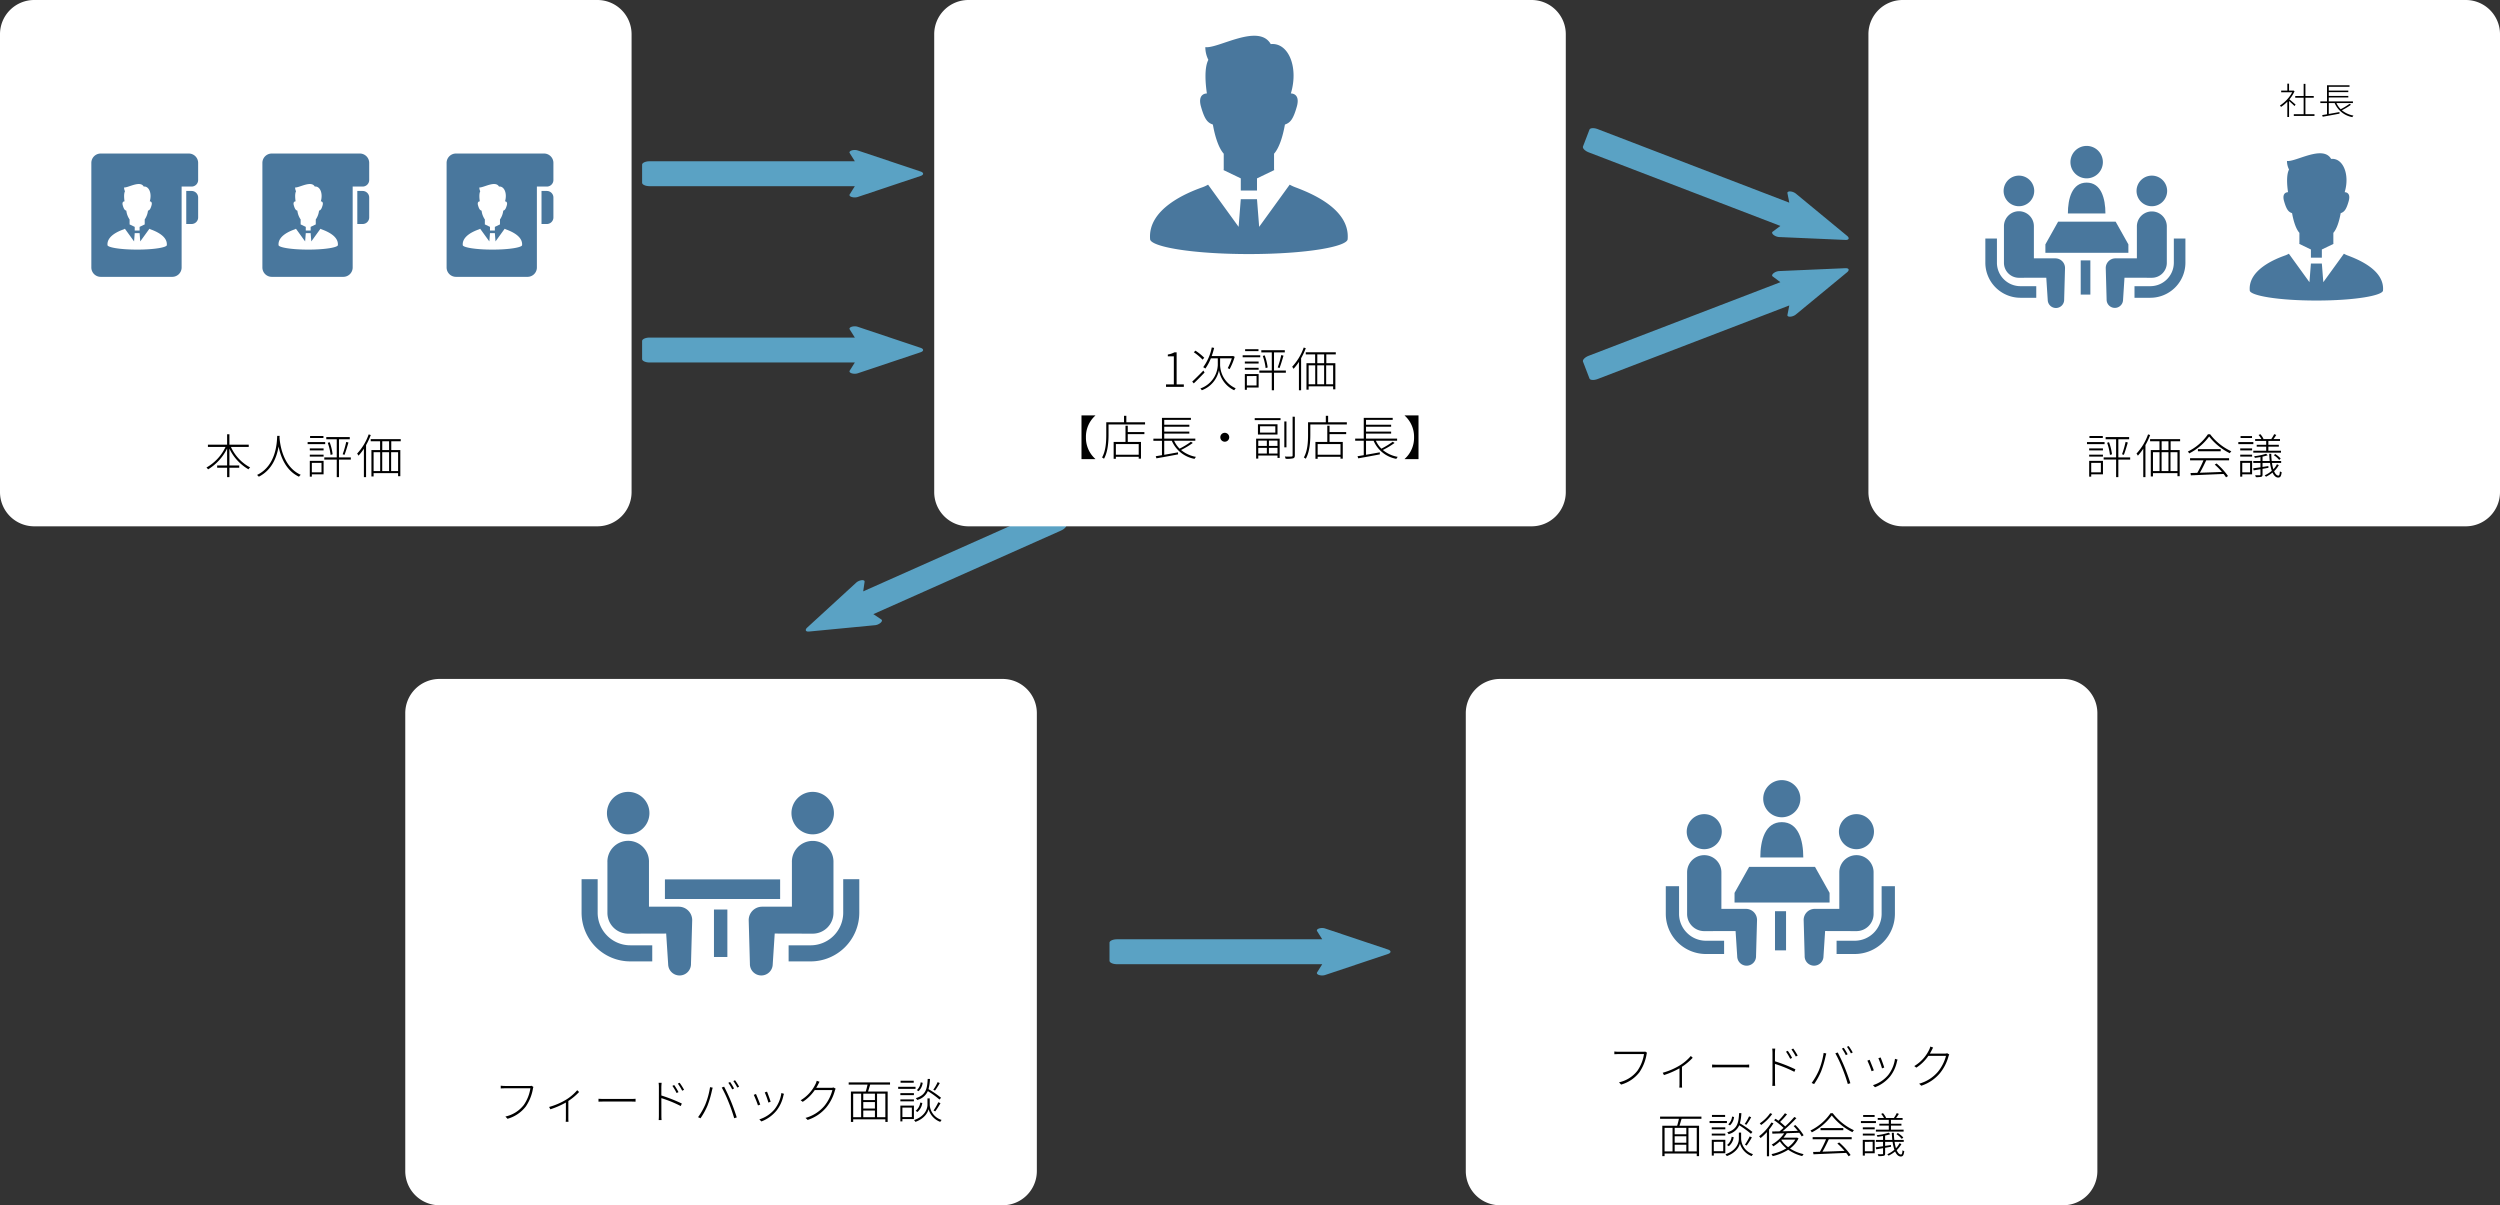 <svg xmlns="http://www.w3.org/2000/svg" width="950" height="458" viewBox="0 0 950 458">
  <rect x="0" y="0" width="950" height="458" fill="#333333" stroke="none"/>
  <g id="eval-img1" transform="translate(-18897 -7989)">
    <path id="パス_49372" data-name="パス 49372" d="M-64.131,43.358l-24.015-8.041a3.967,3.967,0,0,0-2.21.02c-.658.215-.97.594-.786.958l1.983,3.157h-77.986c-1.576,0-2.854.593-2.854,1.324v6.816c0,.732,1.279,1.324,2.855,1.324h77.987l-1.984,3.156c-.183.364.128.743.787.958a3.974,3.974,0,0,0,2.21.021l24.016-8.041c.571-.192.91-.5.91-.826S-63.559,43.55-64.131,43.358Z" transform="matrix(-0.914, 0.407, -0.407, -0.914, 19163.441, 8294.717)" fill="#5aa2c4"/>
    <path id="パス_49375" data-name="パス 49375" d="M13,0H227a13,13,0,0,1,13,13V187a13,13,0,0,1-13,13H13A13,13,0,0,1,0,187V13A13,13,0,0,1,13,0Z" transform="translate(18897 7989)" fill="#fff"/>
    <path id="パス_49376" data-name="パス 49376" d="M13,0H227a13,13,0,0,1,13,13V187a13,13,0,0,1-13,13H13A13,13,0,0,1,0,187V13A13,13,0,0,1,13,0Z" transform="translate(19252 7989)" fill="#fff"/>
    <path id="パス_2786" data-name="パス 2786" d="M79.167,350.18a15.481,15.481,0,0,1-2-.939l-11.6,16.03-.825-10.5H58.582l-.825,10.5-11.6-16.03a13.371,13.371,0,0,1-2,.939c-6.072,2.138-20.99,8.285-20.028,19.8.231,2.764,15.428,5.631,37.533,5.631s37.3-2.868,37.531-5.631C100.157,358.454,85.2,352.436,79.167,350.18Z" transform="translate(19309.914 7709.93)" fill="#49779d"/>
    <path id="パス_2787" data-name="パス 2787" d="M146.4,33.745c.844,4.782,2.263,9,4.131,11.079V50.59a1.822,1.822,0,0,1-.067.459l6.548,3.153v4.625h6.162V54.2l6.544-3.152a1.825,1.825,0,0,1-.067-.461V44.824c1.871-2.078,3.29-6.3,4.134-11.079,1.967-.7,3.094-1.828,4.5-6.75,1.5-5.243-2.248-5.065-2.248-5.065,3.028-10.025-.96-19.447-7.635-18.755-4.606-8.058-20.031,1.841-24.868,1.151a10.908,10.908,0,0,0,1.152,4.835c-1.682,3.19-1.033,9.552-.558,12.769-.276,0-3.662.03-2.224,5.065C143.3,31.917,144.427,33.042,146.4,33.745Z" transform="translate(19211.488 8002.585)" fill="#49779d"/>
    <path id="パス_2942" data-name="パス 2942" d="M71.311,0H37.843a3.558,3.558,0,0,0-3.558,3.557V43.3a3.558,3.558,0,0,0,3.558,3.558H65.035A3.558,3.558,0,0,0,68.593,43.3V12.552h3.786a2.49,2.49,0,0,0,2.491-2.49v-6.5A3.558,3.558,0,0,0,71.311,0ZM46.9,18.175c-.142-.966-.339-2.876.168-3.835a3.285,3.285,0,0,1-.347-1.453c1.453.207,6.087-2.767,7.471-.345,2-.208,3.2,2.621,2.294,5.632,0,0,1.124-.052.674,1.522-.421,1.479-.759,1.817-1.351,2.028a7.313,7.313,0,0,1-1.241,3.329v1.732a.486.486,0,0,0,.021.139l-1.967.945v1.39H50.77v-1.39L48.8,26.923a.555.555,0,0,0,.021-.138V25.053a7.338,7.338,0,0,1-1.241-3.329c-.592-.211-.93-.548-1.351-2.028C45.8,18.185,46.816,18.175,46.9,18.175Zm4.8,18.334c-6.64,0-11.2-.862-11.275-1.692-.288-3.459,4.193-5.306,6.017-5.949a4.184,4.184,0,0,0,.6-.282L50.523,33.4l.247-3.155h1.852l.248,3.154,3.482-4.815a4.787,4.787,0,0,0,.6.282c1.812.678,6.306,2.487,6.018,5.949C62.9,35.647,58.336,36.509,51.7,36.509Z" transform="translate(19032.424 8047.342)" fill="#49779d"/>
    <path id="パス_2943" data-name="パス 2943" d="M430.373,155.424h-2.028v12.553h2.028a2.491,2.491,0,0,0,2.491-2.491v-7.571A2.491,2.491,0,0,0,430.373,155.424Z" transform="translate(18674.43 7906.143)" fill="#49779d"/>
    <path id="パス_49377" data-name="パス 49377" d="M13,0H227a13,13,0,0,1,13,13V187a13,13,0,0,1-13,13H13A13,13,0,0,1,0,187V13A13,13,0,0,1,13,0Z" transform="translate(19051 8247)" fill="#fff"/>
    <path id="パス_49378" data-name="パス 49378" d="M13,0H227a13,13,0,0,1,13,13V187a13,13,0,0,1-13,13H13A13,13,0,0,1,0,187V13A13,13,0,0,1,13,0Z" transform="translate(19454 8247)" fill="#fff"/>
    <path id="パス_2788" data-name="パス 2788" d="M224.8,62.865a7.057,7.057,0,1,0-7.056-7.057A7.058,7.058,0,0,0,224.8,62.865Z" transform="translate(19349.279 8236.697)" fill="#49779d"/>
    <path id="パス_2789" data-name="パス 2789" d="M219.4,142.657c-6.333,0-8.163,6.918-8.163,13.423h16.329C227.567,149.575,225.737,142.657,219.4,142.657Z" transform="translate(19354.682 8158.758)" fill="#49779d"/>
    <path id="パス_2790" data-name="パス 2790" d="M8.042,303.5a10.179,10.179,0,0,1-3-7.222V285.775H0v10.507a15.28,15.28,0,0,0,15.263,15.265h6.895V306.5H15.263A10.185,10.185,0,0,1,8.042,303.5Z" transform="translate(19530 8039.977)" fill="#49779d"/>
    <path id="パス_2791" data-name="パス 2791" d="M53.437,138.107a6.658,6.658,0,1,0-6.657-6.658A6.654,6.654,0,0,0,53.437,138.107Z" transform="translate(19491.174 8173.585)" fill="#49779d"/>
    <path id="パス_2792" data-name="パス 2792" d="M69.993,236.834h-9.34v-13.9a6.514,6.514,0,1,0-13.028,0V238.77a6.516,6.516,0,0,0,6.513,6.516c.488,0,11.907-.034,11.907-.034l.625,9.638a3.577,3.577,0,1,0,7.152-.157l.379-13.69A4.206,4.206,0,0,0,69.993,236.834Z" transform="translate(19490.473 8097.541)" fill="#49779d"/>
    <path id="パス_2793" data-name="パス 2793" d="M398.815,285.775v10.507A10.238,10.238,0,0,1,388.6,306.5H381.7v5.044H388.6a15.28,15.28,0,0,0,15.263-15.265V285.775Z" transform="translate(19213.203 8039.977)" fill="#49779d"/>
    <path id="パス_2794" data-name="パス 2794" d="M393.581,138.107a6.658,6.658,0,1,0-6.657-6.658A6.655,6.655,0,0,0,393.581,138.107Z" transform="translate(19208.869 8173.585)" fill="#49779d"/>
    <path id="パス_2795" data-name="パス 2795" d="M334.664,238.769V222.93a6.514,6.514,0,1,0-13.028,0v13.9H312.3a4.206,4.206,0,0,0-4.207,4.209l.379,13.69a3.576,3.576,0,1,0,7.15.157l.625-9.638s11.419.034,11.907.034A6.515,6.515,0,0,0,334.664,238.769Z" transform="translate(19274.299 8097.542)" fill="#49779d"/>
    <path id="パス_2796" data-name="パス 2796" d="M189.761,252.447l-5.546-9.89H159.192l-5.546,9.89v3.668h36.115Z" transform="translate(19402.48 8075.846)" fill="#49779d"/>
    <path id="パス_49379" data-name="パス 49379" d="M0,0H4.2V14.878H0Z" transform="translate(19571.498 8335.26)" fill="#49779d"/>
    <path id="パス_2797" data-name="パス 2797" d="M9.748,269.241a12.346,12.346,0,0,1-3.635-8.752V247.751H0v12.737a18.521,18.521,0,0,0,18.5,18.5h8.355v-6.116H18.5A12.331,12.331,0,0,1,9.748,269.241Z" transform="translate(19118 8075.342)" fill="#49779d"/>
    <path id="パス_2798" data-name="パス 2798" d="M54.848,102.91a8.07,8.07,0,1,0-8.071-8.071A8.065,8.065,0,0,0,54.848,102.91Z" transform="translate(19080.865 8203.142)" fill="#49779d"/>
    <path id="パス_2799" data-name="パス 2799" d="M74.745,203.144H63.423V186.292a7.9,7.9,0,1,0-15.79,0v19.2a7.9,7.9,0,0,0,7.894,7.9c.592,0,14.434-.04,14.434-.04l.757,11.685a4.335,4.335,0,1,0,8.668-.191l.46-16.6A5.1,5.1,0,0,0,74.745,203.144Z" transform="translate(19080.186 8130.402)" fill="#49779d"/>
    <path id="パス_2800" data-name="パス 2800" d="M402.447,247.751v12.737a12.412,12.412,0,0,1-12.387,12.389H381.7v6.116h8.356a18.522,18.522,0,0,0,18.5-18.5V247.751Z" transform="translate(18814.975 8075.342)" fill="#49779d"/>
    <path id="パス_2801" data-name="パス 2801" d="M394.993,102.91a8.07,8.07,0,1,0-8.069-8.071A8.068,8.068,0,0,0,394.993,102.91Z" transform="translate(18810.83 8203.142)" fill="#49779d"/>
    <path id="パス_2802" data-name="パス 2802" d="M340.3,205.491v-19.2a7.9,7.9,0,1,0-15.792,0v16.852H313.188a5.1,5.1,0,0,0-5.1,5.1l.46,16.6a4.335,4.335,0,1,0,8.668.191l.757-11.685s13.841.04,14.434.04A7.9,7.9,0,0,0,340.3,205.491Z" transform="translate(18873.418 8130.403)" fill="#49779d"/>
    <path id="パス_49380" data-name="パス 49380" d="M0,0H43.778V7.451H0Z" transform="translate(19149.672 8323.17)" fill="#49779d"/>
    <path id="パス_49381" data-name="パス 49381" d="M0,0H5.094V18.035H0Z" transform="translate(19168.305 8334.619)" fill="#49779d"/>
    <path id="パス_49382" data-name="パス 49382" d="M-70.29-11.952l-.7-.45a2.39,2.39,0,0,1-.7.072h-9.432a13.749,13.749,0,0,1-1.6-.108v1.044c.45-.018.936-.054,1.584-.054h9.684A15.032,15.032,0,0,1-73.944-5.13a12.058,12.058,0,0,1-7,4.41l.792.864A13.338,13.338,0,0,0-73.17-4.572a17.288,17.288,0,0,0,2.682-6.678A1.933,1.933,0,0,1-70.29-11.952Zm5.958,7.6.468.882a31.614,31.614,0,0,0,5.9-2.574V-.054a11.485,11.485,0,0,1-.072,1.332h1.062a12.349,12.349,0,0,1-.054-1.332v-6.57a22.527,22.527,0,0,0,4.086-3.42l-.72-.684a17.753,17.753,0,0,1-4.158,3.564A25.94,25.94,0,0,1-64.332-4.356ZM-45.576-7.47v1.116c.486-.036,1.3-.054,2.286-.054h9.99c.828,0,1.494.036,1.818.054V-7.47a18.179,18.179,0,0,1-1.836.072H-43.29C-44.352-7.4-45.108-7.434-45.576-7.47Zm28.764-5.22-.684.324a19.577,19.577,0,0,1,1.6,2.718l.72-.342A21.357,21.357,0,0,0-16.812-12.69Zm2.07-.864-.684.324a20.879,20.879,0,0,1,1.656,2.7l.72-.342A24.152,24.152,0,0,0-14.742-13.554ZM-22.626-1.3c0,.648-.018,1.422-.072,1.926h1.1c-.054-.5-.072-1.314-.072-1.926,0-.378,0-3.42-.018-6.408A46.4,46.4,0,0,1-14.31-4.7l.4-.954a58.721,58.721,0,0,0-7.776-3.06v-3.114c0-.414.054-1.206.108-1.71h-1.152a11.625,11.625,0,0,1,.108,1.71ZM4.446-13.842l-.684.306a18.6,18.6,0,0,1,1.476,2.5l.7-.342A23.592,23.592,0,0,0,4.446-13.842Zm1.872-.666L5.67-14.2a19.818,19.818,0,0,1,1.512,2.484l.684-.342A21.312,21.312,0,0,0,6.318-14.508Zm-11.3,9.216A25.615,25.615,0,0,1-7.74-.468l.936.414A26.738,26.738,0,0,0-4.14-4.9a38,38,0,0,0,1.692-5.76c.09-.36.18-.684.27-1.026l-1.008-.2A28.813,28.813,0,0,1-4.986-5.292ZM3.87-6.174a62.3,62.3,0,0,1,2.124,6.1l.972-.306C6.5-1.926,5.544-4.626,4.77-6.48c-.81-2-1.926-4.32-2.61-5.58l-.9.324A46.4,46.4,0,0,1,3.87-6.174Zm14.6-4-.864.288a31.894,31.894,0,0,1,1.386,3.87l.846-.324C19.638-7.092,18.756-9.468,18.468-10.17Zm6.444.828-.99-.306a12.843,12.843,0,0,1-2.574,6.156A12.226,12.226,0,0,1,15.552.36l.774.792A13.711,13.711,0,0,0,22.1-3.006,13.744,13.744,0,0,0,24.7-8.712C24.75-8.874,24.822-9.108,24.912-9.342Zm-10.638.054-.846.342a37.961,37.961,0,0,1,1.6,4.014l.864-.324C15.552-6.174,14.58-8.622,14.274-9.288ZM38.43-13.932l-1.08-.378a5.522,5.522,0,0,1-.414,1.17,14.542,14.542,0,0,1-5.688,6.246l.792.594a16.211,16.211,0,0,0,4.572-4.482h6.7a15.9,15.9,0,0,1-3.06,6.048A14.373,14.373,0,0,1,33.1-.2l.81.774a15.41,15.41,0,0,0,7.11-4.788,17.277,17.277,0,0,0,3.222-6.318,5.3,5.3,0,0,1,.306-.774l-.81-.468a2.417,2.417,0,0,1-.936.144H37.17a12.9,12.9,0,0,0,.648-1.152C37.98-13.086,38.214-13.572,38.43-13.932Zm25,13.464h-3.15V-9.4h3.15ZM51.21-9.4h3.024V-.468H51.21Zm8.262,2.43H55.044V-9.4h4.428Zm-4.428,3.96h4.428V-.468H55.044Zm4.428-.756H55.044V-6.21h4.428Zm5.742-9.09V-13.7H49.5v.846h7.164c-.18.846-.432,1.854-.684,2.628H50.346V1.332h.864V.342H63.432v.99h.882V-10.224H56.862c.27-.774.54-1.764.81-2.628Zm18.09-.936a16.037,16.037,0,0,1-1.656,2.9l.648.306a24.578,24.578,0,0,0,1.818-2.862Zm-6.444.072a4.726,4.726,0,0,1-1.458,2.97l.648.4a5.177,5.177,0,0,0,1.566-3.186ZM84.6-7.848a36.154,36.154,0,0,0-4.77-3.276,17.334,17.334,0,0,0,.558-3.87h-.864c-.18,3.978-.828,6.174-4.518,7.29a2.759,2.759,0,0,1,.522.684,5.94,5.94,0,0,0,4.05-3.366,36.435,36.435,0,0,1,4.446,3.222ZM82.386-2.682a27.414,27.414,0,0,0,2-3.114l-.828-.36a21.726,21.726,0,0,1-1.818,3.15ZM76.7-6.03A4.768,4.768,0,0,1,74.952-2.9l.648.468a5.35,5.35,0,0,0,1.872-3.438Zm-2.484-8.28h-5v.738h5Zm.684,2.3H68.31v.774H74.9Zm-1.4,7.9V-.522H69.912V-4.1Zm.792-.756H69.138V1.134h.774V.252h4.374ZM69.138-6.5h5.148v-.738H69.138Zm0-2.358h5.148v-.756H69.138ZM80.3-7.614h-.864V-5.13c0,.936-.5,4.176-5.094,5.76a5.323,5.323,0,0,1,.522.684c3.582-1.3,4.77-3.726,4.986-4.824a7.221,7.221,0,0,0,4.446,4.824,5.626,5.626,0,0,1,.522-.738A6.367,6.367,0,0,1,80.3-5.13Z" transform="translate(19170 8414)"/>
    <path id="パス_49383" data-name="パス 49383" d="M-51.12-11.952l-.7-.45a2.39,2.39,0,0,1-.7.072h-9.432a13.749,13.749,0,0,1-1.6-.108v1.044c.45-.018.936-.054,1.584-.054h9.684A15.032,15.032,0,0,1-54.774-5.13a12.057,12.057,0,0,1-7,4.41l.792.864A13.338,13.338,0,0,0-54-4.572a17.289,17.289,0,0,0,2.682-6.678A1.933,1.933,0,0,1-51.12-11.952Zm5.958,7.6.468.882a31.614,31.614,0,0,0,5.9-2.574V-.054a11.485,11.485,0,0,1-.072,1.332H-37.8a12.349,12.349,0,0,1-.054-1.332v-6.57a22.527,22.527,0,0,0,4.086-3.42l-.72-.684a17.753,17.753,0,0,1-4.158,3.564A25.94,25.94,0,0,1-45.162-4.356ZM-26.406-7.47v1.116c.486-.036,1.3-.054,2.286-.054h9.99c.828,0,1.494.036,1.818.054V-7.47a18.179,18.179,0,0,1-1.836.072H-24.12C-25.182-7.4-25.938-7.434-26.406-7.47ZM2.358-12.69l-.684.324a19.577,19.577,0,0,1,1.6,2.718L4-9.99A21.358,21.358,0,0,0,2.358-12.69Zm2.07-.864-.684.324A20.879,20.879,0,0,1,5.4-10.53l.72-.342A24.152,24.152,0,0,0,4.428-13.554ZM-3.456-1.3c0,.648-.018,1.422-.072,1.926h1.1C-2.484.126-2.5-.684-2.5-1.3c0-.378,0-3.42-.018-6.408A46.4,46.4,0,0,1,4.86-4.7l.4-.954A58.721,58.721,0,0,0-2.52-8.712v-3.114c0-.414.054-1.206.108-1.71H-3.564a11.625,11.625,0,0,1,.108,1.71ZM23.616-13.842l-.684.306a18.6,18.6,0,0,1,1.476,2.5l.7-.342A23.592,23.592,0,0,0,23.616-13.842Zm1.872-.666-.648.306a19.818,19.818,0,0,1,1.512,2.484l.684-.342A21.312,21.312,0,0,0,25.488-14.508Zm-11.3,9.216A25.615,25.615,0,0,1,11.43-.468l.936.414A26.738,26.738,0,0,0,15.03-4.9a38,38,0,0,0,1.692-5.76c.09-.36.18-.684.27-1.026l-1.008-.2A28.813,28.813,0,0,1,14.184-5.292Zm8.856-.882a62.3,62.3,0,0,1,2.124,6.1l.972-.306c-.468-1.548-1.422-4.248-2.2-6.1-.81-2-1.926-4.32-2.61-5.58l-.9.324A46.4,46.4,0,0,1,23.04-6.174Zm14.6-4-.864.288a31.893,31.893,0,0,1,1.386,3.87l.846-.324C38.808-7.092,37.926-9.468,37.638-10.17Zm6.444.828-.99-.306a12.843,12.843,0,0,1-2.574,6.156A12.226,12.226,0,0,1,34.722.36l.774.792a13.711,13.711,0,0,0,5.778-4.158,13.744,13.744,0,0,0,2.592-5.706C43.92-8.874,43.992-9.108,44.082-9.342Zm-10.638.054-.846.342a37.962,37.962,0,0,1,1.6,4.014l.864-.324C34.722-6.174,33.75-8.622,33.444-9.288ZM57.6-13.932l-1.08-.378a5.522,5.522,0,0,1-.414,1.17,14.542,14.542,0,0,1-5.688,6.246l.792.594a16.211,16.211,0,0,0,4.572-4.482h6.7a15.9,15.9,0,0,1-3.06,6.048A14.373,14.373,0,0,1,52.272-.2l.81.774a15.41,15.41,0,0,0,7.11-4.788,17.277,17.277,0,0,0,3.222-6.318,5.3,5.3,0,0,1,.306-.774l-.81-.468a2.417,2.417,0,0,1-.936.144H56.34a12.9,12.9,0,0,0,.648-1.152C57.15-13.086,57.384-13.572,57.6-13.932ZM-32.238,25.532h-3.15V16.6h3.15ZM-44.46,16.6h3.024v8.928H-44.46Zm8.262,2.43h-4.428V16.6H-36.2Zm-4.428,3.96H-36.2v2.538h-4.428Zm4.428-.756h-4.428V19.79H-36.2Zm5.742-9.09V12.3H-46.17v.846h7.164c-.18.846-.432,1.854-.684,2.628h-5.634V27.332h.864v-.99h12.222v.99h.882V15.776h-7.452c.27-.774.54-1.764.81-2.628Zm18.09-.936a16.036,16.036,0,0,1-1.656,2.9l.648.306a24.579,24.579,0,0,0,1.818-2.862Zm-6.444.072a4.726,4.726,0,0,1-1.458,2.97l.648.4a5.177,5.177,0,0,0,1.566-3.186Zm7.74,5.868a36.155,36.155,0,0,0-4.77-3.276,17.334,17.334,0,0,0,.558-3.87h-.864c-.18,3.978-.828,6.174-4.518,7.29a2.759,2.759,0,0,1,.522.684,5.94,5.94,0,0,0,4.05-3.366,36.434,36.434,0,0,1,4.446,3.222Zm-2.214,5.166a27.414,27.414,0,0,0,2-3.114l-.828-.36a21.726,21.726,0,0,1-1.818,3.15Zm-5.688-3.348A4.768,4.768,0,0,1-20.718,23.1l.648.468A5.35,5.35,0,0,0-18.2,20.132Zm-2.484-8.28h-5v.738h5Zm.684,2.3H-27.36v.774h6.588Zm-1.4,7.9v3.582h-3.582V21.9Zm.792-.756h-5.148v5.994h.774v-.882h4.374ZM-26.532,19.5h5.148v-.738h-5.148Zm0-2.358h5.148v-.756h-5.148Zm11.16,1.242h-.864V20.87c0,.936-.5,4.176-5.094,5.76a5.323,5.323,0,0,1,.522.684c3.582-1.3,4.77-3.726,4.986-4.824a7.221,7.221,0,0,0,4.446,4.824,5.626,5.626,0,0,1,.522-.738,6.367,6.367,0,0,1-4.518-5.706Zm11.034-7.38a14.508,14.508,0,0,1-3.96,3.87,4.213,4.213,0,0,1,.522.63,17.344,17.344,0,0,0,4.23-4.194Zm.468,3.546a18.579,18.579,0,0,1-4.662,5.22c.144.162.45.54.558.7A20.116,20.116,0,0,0-5.58,18.188v9.2h.828V17.216A18.947,18.947,0,0,0-3.078,14.84Zm3.924,6.5H5.22a9.443,9.443,0,0,1-2.736,2.88A10.561,10.561,0,0,1-.09,21.194Zm5.814-.774-.162.036H.738A13.921,13.921,0,0,0,1.962,18.62l4.77-.162a12.148,12.148,0,0,1,.918,1.386l.72-.45a21.394,21.394,0,0,0-3.114-3.87l-.684.36c.522.558,1.1,1.206,1.6,1.836-2,.072-4.014.126-5.814.18a58.3,58.3,0,0,0,5.274-5.022l-.792-.432a42.161,42.161,0,0,1-3.474,3.6,20.08,20.08,0,0,0-1.944-1.71,29.435,29.435,0,0,0,2.646-2.9l-.792-.4a25.061,25.061,0,0,1-2.466,2.844c-.378-.27-.738-.522-1.1-.756l-.558.558A24.79,24.79,0,0,1,.756,16.6c-.522.468-1.044.918-1.53,1.314-1.062.018-2.016.036-2.808.054l.09.828c1.242-.036,2.79-.09,4.5-.144a14.208,14.208,0,0,1-4.77,4.3,3.123,3.123,0,0,1,.63.666,17.1,17.1,0,0,0,2.484-1.89A12.587,12.587,0,0,0,1.8,24.38a17.623,17.623,0,0,1-5.652,2.178,2.7,2.7,0,0,1,.468.774,18.543,18.543,0,0,0,5.9-2.43,16.113,16.113,0,0,0,5.328,2.412,4.311,4.311,0,0,1,.54-.738A15.779,15.779,0,0,1,3.2,24.434a10.012,10.012,0,0,0,3.24-3.852Zm5.94.648H16.9a40.09,40.09,0,0,1-2.34,4.752c-.954.036-1.818.054-2.574.072l.126.882c3.1-.126,7.9-.342,12.438-.522a13.637,13.637,0,0,1,.918,1.278l.756-.486a25.627,25.627,0,0,0-4.338-4.77l-.7.414a25.092,25.092,0,0,1,2.736,2.79c-2.916.126-5.886.234-8.388.306.828-1.386,1.71-3.222,2.412-4.716H26.64v-.81H11.808ZM14.8,16.658v.828h8.658v-.828Zm3.8-5.634a19.757,19.757,0,0,1-7.632,6.57,3.087,3.087,0,0,1,.522.7,21.574,21.574,0,0,0,7.578-6.426,22.824,22.824,0,0,0,7.848,6.354,4.753,4.753,0,0,1,.576-.738,21.26,21.26,0,0,1-8.046-6.462Zm22.14,4h-3.6v.7h3.6V17.27h-4.9v.738h10.53V17.27H41.562V15.722H45.54v-.7H41.562V13.562H45.99v-.72H43.506c.342-.45.72-1.008,1.062-1.566l-.792-.306a12.054,12.054,0,0,1-1.08,1.818l.126.054H39.564l.144-.072a6.829,6.829,0,0,0-1.188-1.782l-.666.306a8.19,8.19,0,0,1,1.062,1.548H36.54v.72h4.194Zm2.916,3.96a8.788,8.788,0,0,1,2.034,1.8l.558-.54a9.57,9.57,0,0,0-2.088-1.71Zm-8.3-7.29H31v.738h4.356Zm.5,2.3H30.15v.774h5.706Zm-1.242,7.9v3.582h-2.97V21.9Zm.774-.756H30.852v5.994h.792v-.882h3.744ZM30.87,19.5h4.518v-.738H30.87Zm0-2.358h4.518v-.756H30.87Zm13.95,5.274a7.232,7.232,0,0,1-1.35,1.908,15.217,15.217,0,0,1-.54-2.412h3.492v-.738H42.84c-.09-.81-.162-1.728-.18-2.718h-.774c.036.99.108,1.89.2,2.718H39.348V19.52A17.936,17.936,0,0,0,41.31,19l-.612-.576a21.711,21.711,0,0,1-4.536.936,3.683,3.683,0,0,1,.27.63c.666-.09,1.4-.18,2.124-.324v1.512H35.838v.738h2.718V23.57c-1.044.162-1.98.288-2.754.4l.162.774c.774-.126,1.656-.27,2.592-.432v2.016c0,.2-.054.252-.27.27-.234.018-.918.018-1.764,0a3.745,3.745,0,0,1,.288.72,8.086,8.086,0,0,0,2.052-.126c.36-.126.486-.36.486-.846V24.164l2.25-.4-.036-.666c-.738.126-1.494.234-2.214.342v-1.53h2.844a15.359,15.359,0,0,0,.684,2.988,11.044,11.044,0,0,1-2.718,1.728,3.425,3.425,0,0,1,.5.522,12.09,12.09,0,0,0,2.484-1.584c.576,1.26,1.314,1.908,2.178,1.908.756-.018,1.1-.432,1.3-2.034a1.681,1.681,0,0,1-.666-.342c-.09,1.26-.252,1.62-.576,1.62-.576,0-1.17-.54-1.638-1.656a9.594,9.594,0,0,0,1.8-2.322Z" transform="translate(19574 8401)"/>
    <path id="パス_49384" data-name="パス 49384" d="M-31.914,0h6.768V-.918h-2.736v-12.2h-.846a7.533,7.533,0,0,1-2.5.828v.7h2.286V-.918h-2.97Zm14.526-11.052a20.519,20.519,0,0,0-3.348-2.7l-.612.612a20.291,20.291,0,0,1,3.33,2.808Zm-.324,4.86C-19.242-4.608-20.9-2.97-21.96-1.98l.594.666c1.188-1.134,2.736-2.682,4.1-4.122Zm6.354-4.644h4.446A20.745,20.745,0,0,1-8.46-7.11c.216.108.522.288.72.378a24.47,24.47,0,0,0,1.926-4.68l-.63-.324-.162.054h-7.956a27.27,27.27,0,0,0,.936-3.114l-.9-.18A18.918,18.918,0,0,1-17.784-7.47a9.281,9.281,0,0,1,.828.522,18.719,18.719,0,0,0,2.088-3.888h2.628V-8.28A9.874,9.874,0,0,1-18.846.612a5.576,5.576,0,0,1,.54.684A10.332,10.332,0,0,0-11.79-6.318,10.327,10.327,0,0,0-6.012,1.3c.126-.18.4-.54.576-.756a9.942,9.942,0,0,1-5.922-8.82ZM3.222-14.31H-1.854v.738H3.222Zm.666,2.3H-2.79v.774H3.888Zm-1.4,7.9V-.522H-1.188V-4.1Zm.792-.756H-1.962V1.134h.774V.252H3.276ZM-1.962-6.5H3.276v-.738H-1.962Zm0-2.358H3.276v-.756H-1.962ZM13.626-6.192h-4.5v-6.894h4.1v-.828H4.3v.828H8.28v6.894H3.546v.828H8.28V1.3h.846v-6.66h4.5ZM4.86-11.736A20.887,20.887,0,0,1,5.94-7.128l.774-.234A20.156,20.156,0,0,0,5.58-11.97Zm6.354,4.59c.5-1.206,1.062-3.168,1.512-4.7l-.846-.234a35.791,35.791,0,0,1-1.35,4.7Zm9.2-7.794A20.944,20.944,0,0,1,16.02-7.632a4.3,4.3,0,0,1,.522.792A19.978,19.978,0,0,0,18.594-9.5V1.3h.828V-10.872A26.308,26.308,0,0,0,21.2-14.688ZM28.17-8.982H25.578V-12.33H28.17ZM31.59-.99H28.944V-8.172H31.59ZM22.284-8.172h2.5V-.99h-2.5Zm5.886,0V-.99H25.56V-8.172ZM32.6-12.33v-.81H21.186v.81H24.75v3.348H21.456V1.062h.828V-.2H31.59V.954h.846V-8.982H29V-12.33Z" transform="translate(19372 8136)"/>
    <path id="パス_49385" data-name="パス 49385" d="M-58.779-15.066v-.09h-5.256V1.476h5.256v-.09A10.768,10.768,0,0,1-62.343-6.84,10.768,10.768,0,0,1-58.779-15.066ZM-42.291-.2h-8.676V-4.266h8.676Zm-4.158-11.034h-.864v6.156h-4.5V1.35h.846V.594h8.676v.7h.864V-5.076h-5.022V-8.028h6.318V-8.82h-6.318Zm-.54-1.3v-2.466h-.882v2.466h-6.75v4.716c0,2.556-.144,6.1-1.6,8.658a4.364,4.364,0,0,1,.738.486c1.494-2.664,1.728-6.48,1.728-9.144V-11.7h13.878v-.828Zm24.534,7.4a31.335,31.335,0,0,1-4.3,2.628,10.348,10.348,0,0,1-2.088-3.006h8.064v-.81H-32.589V-8.226h9.54v-.756h-9.54v-1.854h9.54v-.756h-9.54v-1.854h10.134v-.774h-11v7.9h-3.258v.81h3.258V-.036c-.882.162-1.692.288-2.358.4l.252.81c2.142-.378,5.292-.936,8.226-1.512l-.036-.774c-1.782.324-3.6.648-5.22.936V-5.508h2.88a11.659,11.659,0,0,0,8.64,6.876,3.833,3.833,0,0,1,.54-.756A12.252,12.252,0,0,1-26.2-2,30.246,30.246,0,0,0-21.735-4.68Zm12.87-3.4A1.69,1.69,0,0,0-11.277-6.84,1.69,1.69,0,0,0-9.585-5.148,1.69,1.69,0,0,0-7.893-6.84,1.69,1.69,0,0,0-9.585-8.532ZM6.4-5.58v2.034H3.141V-5.58Zm4.05,2.034H7.191V-5.58h3.258ZM7.191-.648v-2.16h3.258v2.16Zm-4.05,0v-2.16H6.4v2.16Zm-.81,1.926h.81V.108h7.308v.9h.828V-6.318H2.331ZM9.621-8.6h-5.8v-2.43h5.8ZM3.015-11.79v3.924h7.434V-11.79ZM1.791-13.338H11.6v-.774H1.791Zm12.06.5h-.81v9.828h.81Zm2.34-1.818V.072c0,.306-.126.414-.45.414-.288.018-1.314.036-2.5,0a4.387,4.387,0,0,1,.306.846,10.3,10.3,0,0,0,2.826-.162c.45-.144.666-.432.666-1.116V-14.652ZM34.389-.2H25.713V-4.266h8.676ZM30.231-11.232h-.864v6.156h-4.5V1.35h.846V.594h8.676v.7h.864V-5.076H30.231V-8.028h6.318V-8.82H30.231Zm-.54-1.3v-2.466h-.882v2.466h-6.75v4.716c0,2.556-.144,6.1-1.6,8.658a4.364,4.364,0,0,1,.738.486c1.494-2.664,1.728-6.48,1.728-9.144V-11.7H36.8v-.828Zm24.534,7.4a31.335,31.335,0,0,1-4.3,2.628,10.348,10.348,0,0,1-2.088-3.006H55.9v-.81H44.091V-8.226h9.54v-.756h-9.54v-1.854h9.54v-.756h-9.54v-1.854H54.225v-.774h-11v7.9H39.969v.81h3.258V-.036c-.882.162-1.692.288-2.358.4l.252.81C43.263.792,46.413.234,49.347-.342l-.036-.774c-1.782.324-3.6.648-5.22.936V-5.508h2.88a11.659,11.659,0,0,0,8.64,6.876,3.833,3.833,0,0,1,.54-.756A12.252,12.252,0,0,1,50.481-2,30.246,30.246,0,0,0,54.945-4.68Zm9.81,6.606V-15.156H58.779v.09A10.768,10.768,0,0,1,62.343-6.84a10.768,10.768,0,0,1-3.564,8.226v.09Z" transform="translate(19372 8162)"/>
    <path id="パス_49386" data-name="パス 49386" d="M13,0H227a13,13,0,0,1,13,13V187a13,13,0,0,1-13,13H13A13,13,0,0,1,0,187V13A13,13,0,0,1,13,0Z" transform="translate(19607 7989)" fill="#fff"/>
    <path id="パス_2786-2" data-name="パス 2786" d="M61.24,349.874a10.438,10.438,0,0,1-1.35-.633l-7.822,10.813-.556-7.084H47.355l-.556,7.084-7.822-10.813a9.016,9.016,0,0,1-1.351.633c-4.1,1.442-14.159,5.589-13.509,13.357.156,1.864,10.407,3.8,25.317,3.8s25.16-1.934,25.316-3.8C75.4,355.455,65.31,351.4,61.24,349.874Z" transform="translate(19727.791 7736.173)" fill="#49779d"/>
    <path id="パス_2787-2" data-name="パス 2787" d="M144.818,22.762c.569,3.226,1.526,6.072,2.786,7.473v3.889a1.229,1.229,0,0,1-.045.31l4.417,2.127v3.12h4.157v-3.12l4.414-2.126a1.231,1.231,0,0,1-.045-.311V30.235c1.262-1.4,2.219-4.248,2.788-7.473,1.327-.474,2.087-1.233,3.034-4.553,1.009-3.536-1.517-3.416-1.517-3.416,2.043-6.762-.647-13.118-5.15-12.651-3.107-5.435-13.512,1.242-16.774.776a7.358,7.358,0,0,0,.777,3.262c-1.134,2.152-.7,6.443-.377,8.613-.186,0-2.47.021-1.5,3.416C142.731,21.529,143.489,22.288,144.818,22.762Z" transform="translate(19623.17 8047.245)" fill="#49779d"/>
    <path id="パス_2788-2" data-name="パス 2788" d="M223.908,61.077a6.163,6.163,0,1,0-6.162-6.163A6.164,6.164,0,0,0,223.908,61.077Z" transform="translate(19466.02 7995.697)" fill="#49779d"/>
    <path id="パス_2789-2" data-name="パス 2789" d="M218.367,142.657c-5.53,0-7.129,6.041-7.129,11.722H225.5C225.5,148.7,223.9,142.657,218.367,142.657Z" transform="translate(19471.561 7915.735)" fill="#49779d"/>
    <path id="パス_2790-2" data-name="パス 2790" d="M7.023,301.258a8.889,8.889,0,0,1-2.618-6.307v-9.176H0v9.176a13.344,13.344,0,0,0,13.329,13.331H19.35v-4.405H13.329A8.9,8.9,0,0,1,7.023,301.258Z" transform="translate(19651.43 7793.87)" fill="#49779d"/>
    <path id="パス_2791-2" data-name="パス 2791" d="M52.593,136.42a5.814,5.814,0,1,0-5.813-5.815A5.811,5.811,0,0,0,52.593,136.42Z" transform="translate(19611.596 7930.947)" fill="#49779d"/>
    <path id="パス_2792-2" data-name="パス 2792" d="M67.159,234.248H59V222.106a5.689,5.689,0,1,0-11.377,0v13.832a5.69,5.69,0,0,0,5.688,5.69c.426,0,10.4-.03,10.4-.03l.546,8.417a3.124,3.124,0,1,0,6.246-.137l.331-11.955A3.673,3.673,0,0,0,67.159,234.248Z" transform="translate(19610.877 7852.929)" fill="#49779d"/>
    <path id="パス_2793-2" data-name="パス 2793" d="M396.647,285.775v9.176a8.941,8.941,0,0,1-8.924,8.926H381.7v4.405h6.02a13.344,13.344,0,0,0,13.329-13.331v-9.176Z" transform="translate(19326.41 7793.87)" fill="#49779d"/>
    <path id="パス_2794-2" data-name="パス 2794" d="M392.737,136.42a5.814,5.814,0,1,0-5.813-5.815A5.812,5.812,0,0,0,392.737,136.42Z" transform="translate(19321.963 7930.947)" fill="#49779d"/>
    <path id="パス_2795-2" data-name="パス 2795" d="M331.3,235.937V222.105a5.688,5.688,0,1,0-11.377,0v12.142h-8.157a3.673,3.673,0,0,0-3.674,3.675l.331,11.955a3.123,3.123,0,1,0,6.245.137l.546-8.417s9.972.03,10.4.03A5.69,5.69,0,0,0,331.3,235.937Z" transform="translate(19389.092 7852.93)" fill="#49779d"/>
    <path id="パス_2796-2" data-name="パス 2796" d="M185.186,251.194l-4.844-8.637H158.49l-4.844,8.637v3.2h31.54Z" transform="translate(19520.6 7830.67)" fill="#49779d"/>
    <path id="パス_49387" data-name="パス 49387" d="M0,0H3.669V12.993H0Z" transform="translate(19687.67 8087.949)" fill="#49779d"/>
    <path id="パス_2942-2" data-name="パス 2942" d="M71.311,0H37.843a3.558,3.558,0,0,0-3.558,3.557V43.3a3.558,3.558,0,0,0,3.558,3.558H65.035A3.558,3.558,0,0,0,68.593,43.3V12.552h3.786a2.49,2.49,0,0,0,2.491-2.49v-6.5A3.558,3.558,0,0,0,71.311,0ZM46.9,18.175c-.142-.966-.339-2.876.168-3.835a3.285,3.285,0,0,1-.347-1.453c1.453.207,6.087-2.767,7.471-.345,2-.208,3.2,2.621,2.294,5.632,0,0,1.124-.052.674,1.522-.421,1.479-.759,1.817-1.351,2.028a7.313,7.313,0,0,1-1.241,3.329v1.732a.486.486,0,0,0,.021.139l-1.967.945v1.39H50.77v-1.39L48.8,26.923a.555.555,0,0,0,.021-.138V25.053a7.338,7.338,0,0,1-1.241-3.329c-.592-.211-.93-.548-1.351-2.028C45.8,18.185,46.816,18.175,46.9,18.175Zm4.8,18.334c-6.64,0-11.2-.862-11.275-1.692-.288-3.459,4.193-5.306,6.017-5.949a4.184,4.184,0,0,0,.6-.282L50.523,33.4l.247-3.155h1.852l.248,3.154,3.482-4.815a4.787,4.787,0,0,0,.6.282c1.812.678,6.306,2.487,6.018,5.949C62.9,35.647,58.336,36.509,51.7,36.509Z" transform="translate(18897.424 8047.342)" fill="#49779d"/>
    <path id="パス_2943-2" data-name="パス 2943" d="M430.373,155.424h-2.028v12.553h2.028a2.491,2.491,0,0,0,2.491-2.491v-7.571A2.491,2.491,0,0,0,430.373,155.424Z" transform="translate(18539.43 7906.143)" fill="#49779d"/>
    <path id="パス_2942-3" data-name="パス 2942" d="M71.311,0H37.843a3.558,3.558,0,0,0-3.558,3.557V43.3a3.558,3.558,0,0,0,3.558,3.558H65.035A3.558,3.558,0,0,0,68.593,43.3V12.552h3.786a2.49,2.49,0,0,0,2.491-2.49v-6.5A3.558,3.558,0,0,0,71.311,0ZM46.9,18.175c-.142-.966-.339-2.876.168-3.835a3.285,3.285,0,0,1-.347-1.453c1.453.207,6.087-2.767,7.471-.345,2-.208,3.2,2.621,2.294,5.632,0,0,1.124-.052.674,1.522-.421,1.479-.759,1.817-1.351,2.028a7.313,7.313,0,0,1-1.241,3.329v1.732a.486.486,0,0,0,.021.139l-1.967.945v1.39H50.77v-1.39L48.8,26.923a.555.555,0,0,0,.021-.138V25.053a7.338,7.338,0,0,1-1.241-3.329c-.592-.211-.93-.548-1.351-2.028C45.8,18.185,46.816,18.175,46.9,18.175Zm4.8,18.334c-6.64,0-11.2-.862-11.275-1.692-.288-3.459,4.193-5.306,6.017-5.949a4.184,4.184,0,0,0,.6-.282L50.523,33.4l.247-3.155h1.852l.248,3.154,3.482-4.815a4.787,4.787,0,0,0,.6.282c1.812.678,6.306,2.487,6.018,5.949C62.9,35.647,58.336,36.509,51.7,36.509Z" transform="translate(18962.424 8047.342)" fill="#49779d"/>
    <path id="パス_2943-3" data-name="パス 2943" d="M430.373,155.424h-2.028v12.553h2.028a2.491,2.491,0,0,0,2.491-2.491v-7.571A2.491,2.491,0,0,0,430.373,155.424Z" transform="translate(18604.43 7906.143)" fill="#49779d"/>
    <path id="パス_49388" data-name="パス 49388" d="M-30.933-14.31h-5.076v.738h5.076Zm.666,2.3h-6.678v.774h6.678Zm-1.4,7.9V-.522h-3.672V-4.1Zm.792-.756h-5.238V1.134h.774V.252h4.464ZM-36.117-6.5h5.238v-.738h-5.238Zm0-2.358h5.238v-.756h-5.238Zm15.588,2.664h-4.5v-6.894h4.1v-.828h-8.928v.828h3.978v6.894h-4.734v.828h4.734V1.3h.846v-6.66h4.5Zm-8.766-5.544a20.887,20.887,0,0,1,1.08,4.608l.774-.234a20.156,20.156,0,0,0-1.134-4.608Zm6.354,4.59c.5-1.206,1.062-3.168,1.512-4.7l-.846-.234a35.791,35.791,0,0,1-1.35,4.7Zm9.2-7.794a20.944,20.944,0,0,1-4.392,7.308,4.3,4.3,0,0,1,.522.792A19.978,19.978,0,0,0-15.561-9.5V1.3h.828V-10.872a26.308,26.308,0,0,0,1.782-3.816Zm7.758,5.958H-8.577V-12.33h2.592ZM-2.565-.99H-5.211V-8.172h2.646Zm-9.306-7.182h2.5V-.99h-2.5Zm5.886,0V-.99h-2.61V-8.172Zm4.428-4.158v-.81H-12.969v.81H-9.4v3.348H-12.7V1.062h.828V-.2h9.306V.954h.846V-8.982H-5.157V-12.33Zm3.78,7.254H7.317A40.09,40.09,0,0,1,4.977-.324C4.023-.288,3.159-.27,2.4-.252L2.529.63C5.625.5,10.431.288,14.967.108a13.637,13.637,0,0,1,.918,1.278L16.641.9A25.627,25.627,0,0,0,12.3-3.87l-.7.414a25.092,25.092,0,0,1,2.736,2.79c-2.916.126-5.886.234-8.388.306.828-1.386,1.71-3.222,2.412-4.716h8.694v-.81H2.223ZM5.211-9.342v.828h8.658v-.828Zm3.8-5.634a19.757,19.757,0,0,1-7.632,6.57,3.087,3.087,0,0,1,.522.7A21.574,21.574,0,0,0,9.477-14.13a22.824,22.824,0,0,0,7.848,6.354,4.753,4.753,0,0,1,.576-.738,21.26,21.26,0,0,1-8.046-6.462Zm22.14,4h-3.6v.7h3.6V-8.73h-4.9v.738h10.53V-8.73H31.977v-1.548h3.978v-.7H31.977v-1.458H36.4v-.72H33.921c.342-.45.72-1.008,1.062-1.566l-.792-.306a12.054,12.054,0,0,1-1.08,1.818l.126.054H29.979l.144-.072a6.829,6.829,0,0,0-1.188-1.782l-.666.306a8.19,8.19,0,0,1,1.062,1.548H26.955v.72h4.194Zm2.916,3.96A8.788,8.788,0,0,1,36.1-5.22l.558-.54a9.57,9.57,0,0,0-2.088-1.71Zm-8.3-7.29H21.411v.738h4.356Zm.5,2.3H20.565v.774h5.706ZM25.029-4.1V-.522h-2.97V-4.1ZM25.8-4.86H21.267V1.134h.792V.252H25.8ZM21.285-6.5H25.8v-.738H21.285Zm0-2.358H25.8v-.756H21.285Zm13.95,5.274a7.232,7.232,0,0,1-1.35,1.908,15.217,15.217,0,0,1-.54-2.412h3.492v-.738H33.255c-.09-.81-.162-1.728-.18-2.718H32.3c.036.99.108,1.89.2,2.718H29.763V-6.48A17.935,17.935,0,0,0,31.725-7l-.612-.576a21.711,21.711,0,0,1-4.536.936,3.683,3.683,0,0,1,.27.63c.666-.09,1.4-.18,2.124-.324v1.512H26.253v.738h2.718V-2.43c-1.044.162-1.98.288-2.754.4l.162.774c.774-.126,1.656-.27,2.592-.432V.324c0,.2-.054.252-.27.27-.234.018-.918.018-1.764,0a3.745,3.745,0,0,1,.288.72,8.086,8.086,0,0,0,2.052-.126c.36-.126.486-.36.486-.846V-1.836l2.25-.4L31.977-2.9c-.738.126-1.494.234-2.214.342v-1.53h2.844A15.359,15.359,0,0,0,33.291-1.1,11.044,11.044,0,0,1,30.573.63a3.425,3.425,0,0,1,.5.522A12.09,12.09,0,0,0,33.561-.432c.576,1.26,1.314,1.908,2.178,1.908.756-.018,1.1-.432,1.3-2.034A1.681,1.681,0,0,1,36.369-.9C36.279.36,36.117.72,35.793.72c-.576,0-1.17-.54-1.638-1.656a9.594,9.594,0,0,0,1.8-2.322Z" transform="translate(19727 8169)"/>
    <path id="パス_49389" data-name="パス 49389" d="M-8.141-3.7c-.364-.322-1.736-1.512-2.338-2A12.626,12.626,0,0,0-8.533-8.792l-.406-.266-.126.042h-1.554v-2.646h-.658v2.646h-2.338v.63h4.2A13.692,13.692,0,0,1-14.077-3.36a2.726,2.726,0,0,1,.392.546,14.6,14.6,0,0,0,2.408-2V1.022h.658v-6.09c.672.588,1.68,1.512,2.072,1.918ZM-4.4-.042V-6.3h3.164v-.658H-4.4v-4.62h-.672v4.62H-8.267V-6.3h3.192V-.042H-8.813V.616H-.959V-.042ZM12.355-3.99A24.372,24.372,0,0,1,9.009-1.946,8.049,8.049,0,0,1,7.385-4.284h6.272v-.63H4.473V-6.4h7.42v-.588H4.473V-8.428h7.42v-.588H4.473v-1.442h7.882v-.6H3.8v6.146H1.267v.63H3.8V-.028C3.115.1,2.485.2,1.967.28l.2.63C3.829.616,6.279.182,8.561-.266l-.028-.6c-1.386.252-2.8.5-4.06.728V-4.284h2.24a9.068,9.068,0,0,0,6.72,5.348,2.981,2.981,0,0,1,.42-.588,9.53,9.53,0,0,1-4.41-2.03A23.525,23.525,0,0,0,12.915-3.64Z" transform="translate(19777.461 8032.447)"/>
    <path id="パス_49390" data-name="パス 49390" d="M-20.979-10.17v-.864h-7.344v-3.942H-29.2v3.942h-7.29v.864h6.7a17.674,17.674,0,0,1-7.254,7.83,4.5,4.5,0,0,1,.612.7A19.176,19.176,0,0,0-29.2-9.558v6.444h-3.78v.864h3.78V1.3h.882V-2.25H-24.6v-.864h-3.726V-9.522a17.876,17.876,0,0,0,7.254,7.866,3.071,3.071,0,0,1,.63-.72,16.579,16.579,0,0,1-7.308-7.794Zm11.736-4.194h-.918c-.126,2.394-.27,11.268-7.668,14.85a3.333,3.333,0,0,1,.666.666c5.13-2.592,6.894-7.686,7.524-11.484C-8.9-6.624-6.975-1.224-1.881,1.152a3.14,3.14,0,0,1,.666-.72c-6.93-3.114-7.92-11.952-8.064-14.148Zm16.65.054H2.331v.738H7.407Zm.666,2.3H1.4v.774H8.073Zm-1.4,7.9V-.522H3V-4.1Zm.792-.756H2.223V1.134H3V.252H7.461ZM2.223-6.5H7.461v-.738H2.223Zm0-2.358H7.461v-.756H2.223ZM17.811-6.192h-4.5v-6.894h4.1v-.828H8.487v.828h3.978v6.894H7.731v.828h4.734V1.3h.846v-6.66h4.5ZM9.045-11.736a20.887,20.887,0,0,1,1.08,4.608l.774-.234A20.156,20.156,0,0,0,9.765-11.97ZM15.4-7.146c.5-1.206,1.062-3.168,1.512-4.7l-.846-.234a35.791,35.791,0,0,1-1.35,4.7Zm9.2-7.794a20.944,20.944,0,0,1-4.392,7.308,4.3,4.3,0,0,1,.522.792A19.978,19.978,0,0,0,22.779-9.5V1.3h.828V-10.872a26.308,26.308,0,0,0,1.782-3.816Zm7.758,5.958H29.763V-12.33h2.592ZM35.775-.99H33.129V-8.172h2.646ZM26.469-8.172h2.5V-.99h-2.5Zm5.886,0V-.99h-2.61V-8.172Zm4.428-4.158v-.81H25.371v.81h3.564v3.348H25.641V1.062h.828V-.2h9.306V.954h.846V-8.982H33.183V-12.33Z" transform="translate(19012.5 8169)"/>
    <path id="パス_49374" data-name="パス 49374" d="M-64.131,43.358l-24.015-8.041a3.967,3.967,0,0,0-2.21.02c-.658.215-.97.594-.786.958l1.983,3.157h-77.986c-1.576,0-2.854.593-2.854,1.324v6.816c0,.732,1.279,1.324,2.855,1.324h77.987l-1.984,3.156c-.183.364.128.743.787.958a3.974,3.974,0,0,0,2.21.021l24.016-8.041c.571-.192.91-.5.91-.826S-63.559,43.55-64.131,43.358Z" transform="translate(19311 8010.83)" fill="#5aa2c4"/>
    <path id="パス_49373" data-name="パス 49373" d="M-64.131,43.358l-24.015-8.041a3.967,3.967,0,0,0-2.21.02c-.658.215-.97.594-.786.958l1.983,3.157h-77.986c-1.576,0-2.854.593-2.854,1.324v6.816c0,.732,1.279,1.324,2.855,1.324h77.987l-1.984,3.156c-.183.364.128.743.787.958a3.974,3.974,0,0,0,2.21.021l24.016-8.041c.571-.192.91-.5.91-.826S-63.559,43.55-64.131,43.358Z" transform="translate(19311 8077.83)" fill="#5aa2c4"/>
    <path id="パス_49371" data-name="パス 49371" d="M-64.131,43.358l-24.015-8.041a3.967,3.967,0,0,0-2.21.02c-.658.215-.97.594-.786.958l1.983,3.157h-77.986c-1.576,0-2.854.593-2.854,1.324v6.816c0,.732,1.279,1.324,2.855,1.324h77.987l-1.984,3.156c-.183.364.128.743.787.958a3.974,3.974,0,0,0,2.21.021l24.016-8.041c.571-.192.91-.5.91-.826S-63.559,43.55-64.131,43.358Z" transform="translate(19488.609 8306.479)" fill="#5aa2c4"/>
    <path id="パス_2931" data-name="パス 2931" d="M-64.131,43.358l-24.015-8.041a3.967,3.967,0,0,0-2.21.02c-.658.215-.97.594-.786.958l1.983,3.157h-77.986c-1.576,0-2.854.593-2.854,1.324v6.816c0,.732,1.279,1.324,2.855,1.324h77.987l-1.984,3.156c-.183.364.128.743.787.958a3.974,3.974,0,0,0,2.21.021l24.016-8.041c.571-.192.91-.5.91-.826S-63.559,43.55-64.131,43.358Z" transform="translate(19674.309 8061.134) rotate(21)" fill="#5aa2c4"/>
    <path id="パス_2945" data-name="パス 2945" d="M105.869,9.839,81.854,17.88a3.967,3.967,0,0,1-2.21-.02c-.658-.215-.97-.594-.786-.958l1.983-3.157H2.855C1.279,13.746,0,13.153,0,12.422V5.605c0-.732,1.279-1.324,2.855-1.324H80.842L78.858,1.125c-.183-.364.128-.743.787-.958a3.974,3.974,0,0,1,2.21-.021l24.016,8.041c.571.192.91.5.91.826S106.441,9.648,105.869,9.839Z" transform="translate(19496.537 8121.208) rotate(-21)" fill="#5aa2c4"/>
  </g>
</svg>
